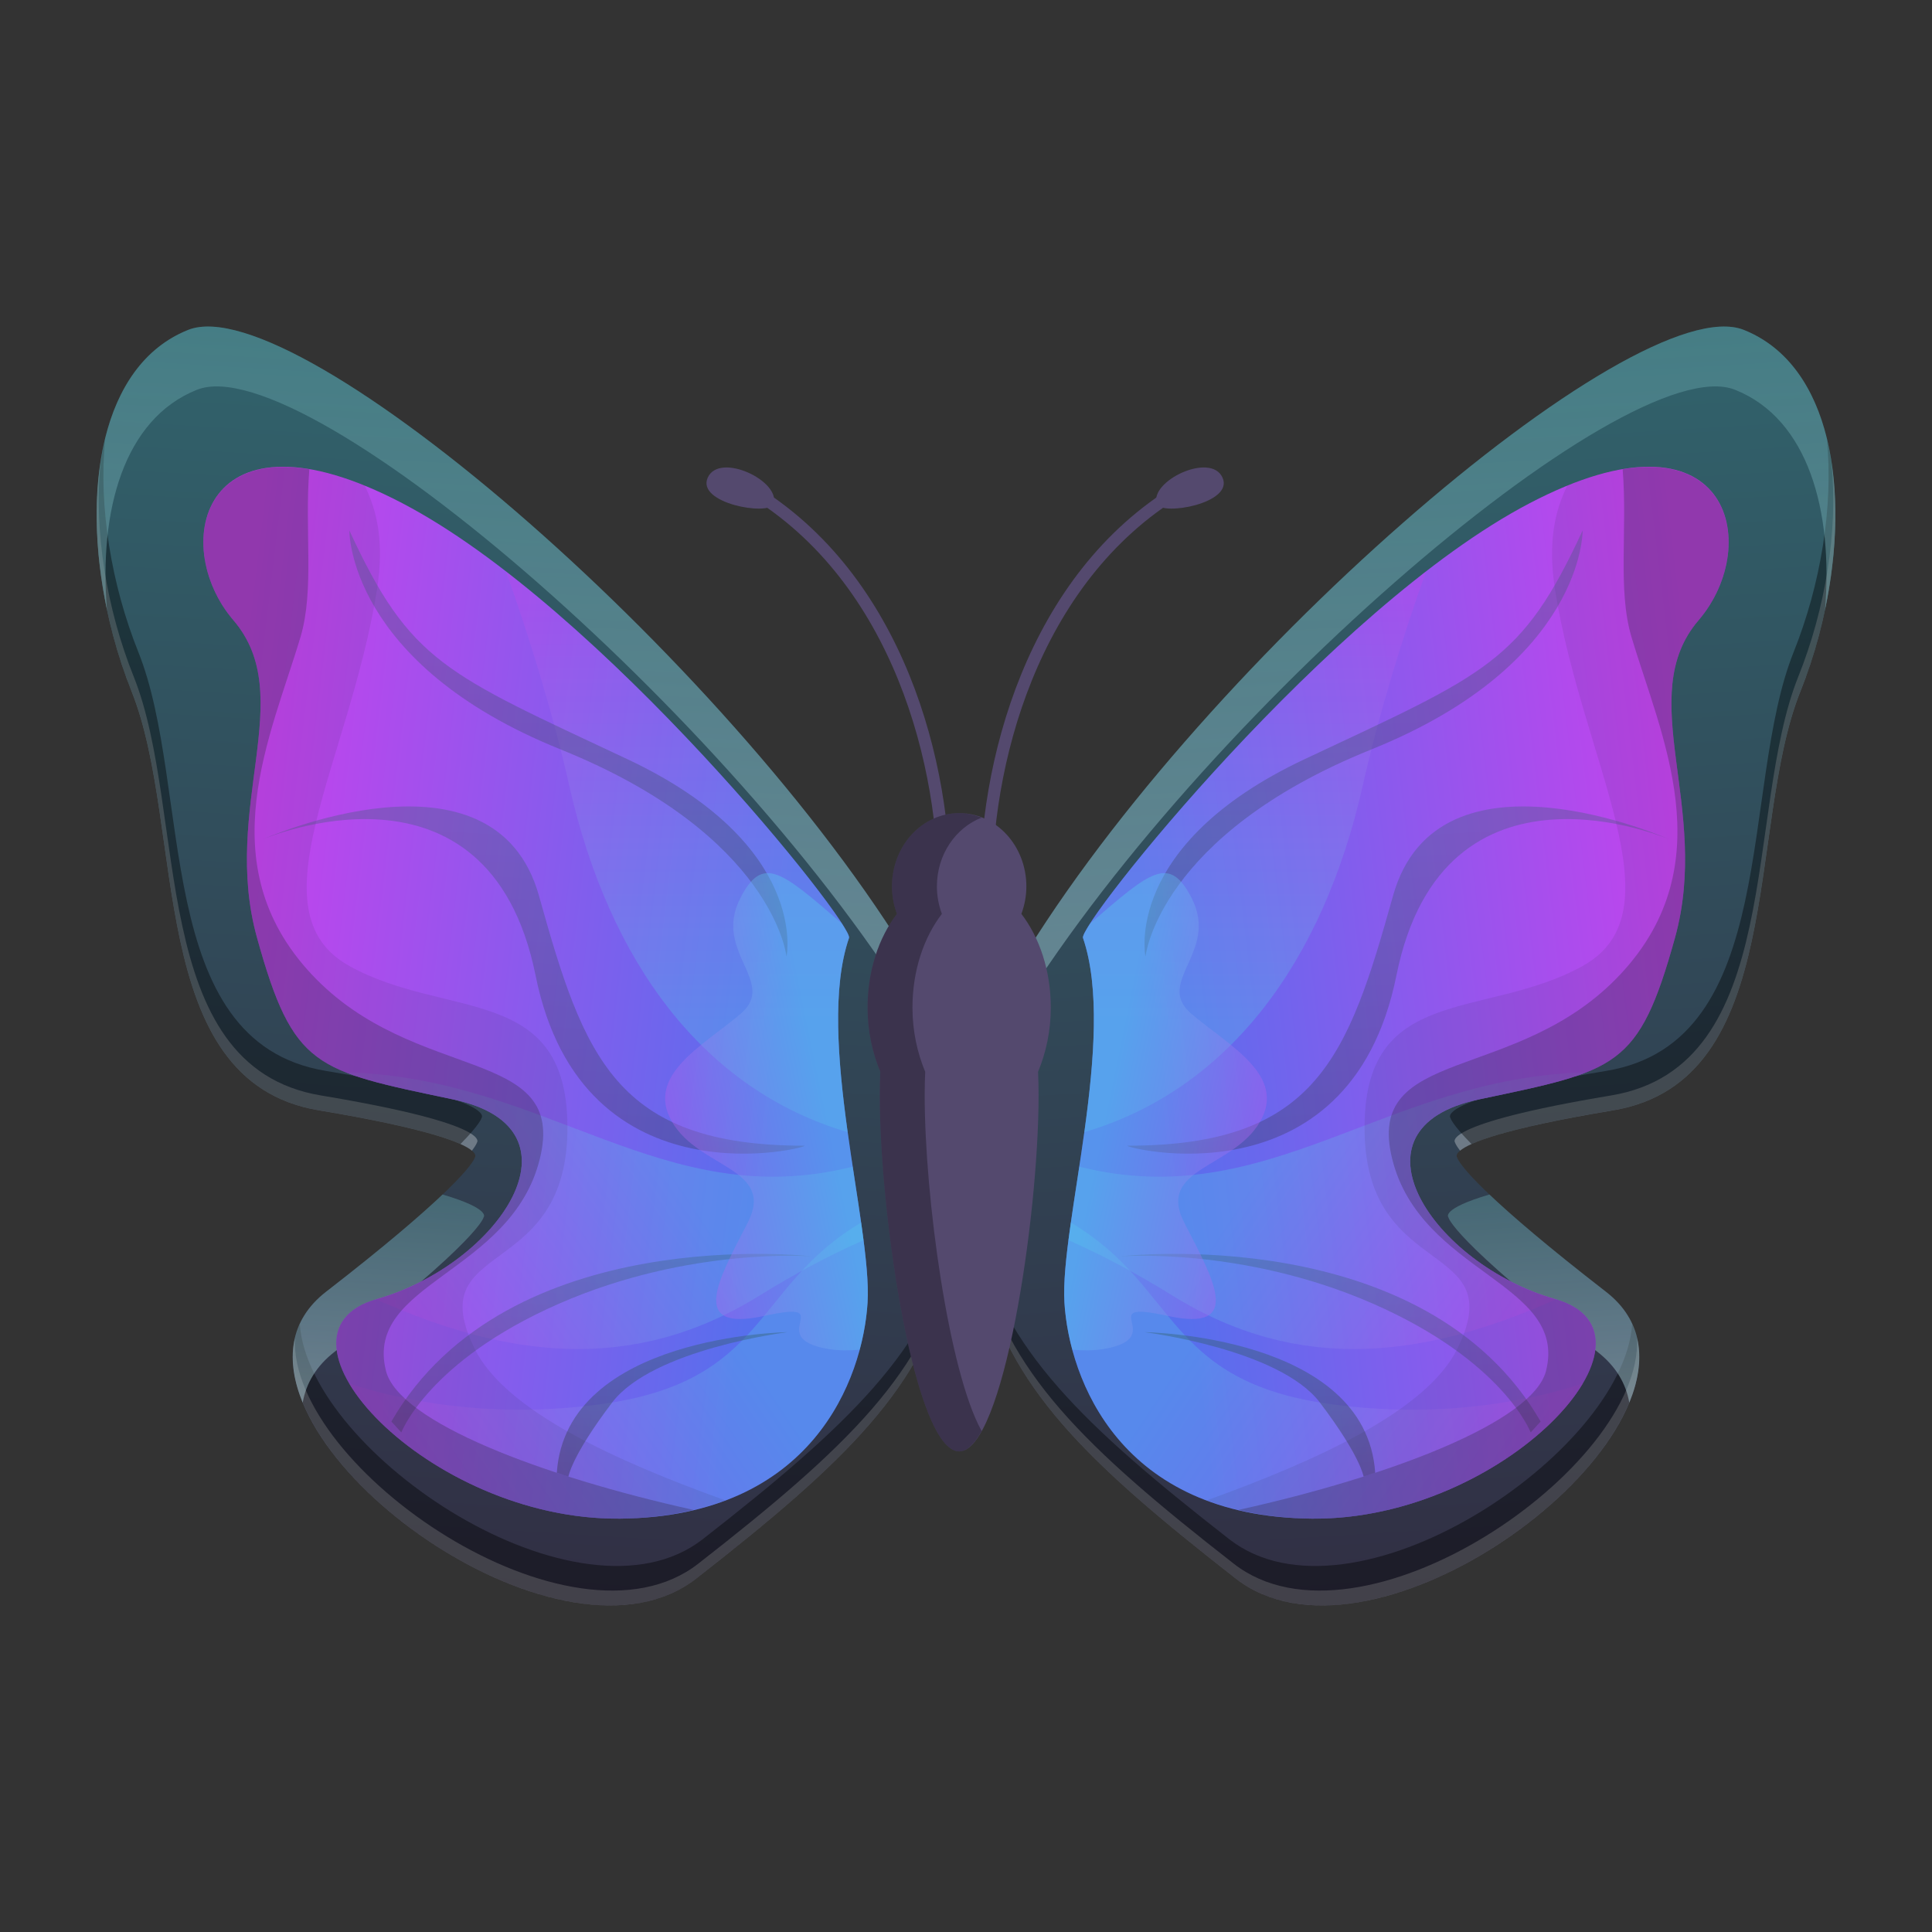 <svg id="Layer_1" enable-background="new 0 0 500 500" viewBox="0 0 500 500" xmlns="http://www.w3.org/2000/svg" xmlns:xlink="http://www.w3.org/1999/xlink"><rect x="0" y="0" width="500" height="500" fill="#333333" stroke="none"/><filter id="Adobe_OpacityMaskFilter" filterUnits="userSpaceOnUse" height="123.508" width="52.461" x="172.133" y="225.967"><feFlood flood-color="#fff" result="back"/><feBlend in="SourceGraphic" in2="back" mode="normal"/></filter><linearGradient id="lg1"><stop offset="0" stop-color="#312a40"/><stop offset="1" stop-color="#317e81"/></linearGradient><linearGradient id="SVGID_1_" gradientUnits="userSpaceOnUse" x1="122.872" x2="154.81" xlink:href="#lg1" y1="442.325" y2="-79.956"/><linearGradient id="lg2"><stop offset="0" stop-color="#d0f5ff"/><stop offset="1" stop-color="#317e81"/></linearGradient><linearGradient id="SVGID_2_" gradientUnits="userSpaceOnUse" x1="130.226" x2="149.671" xlink:href="#lg2" y1="304.447" y2="-13.538"/><linearGradient id="SVGID_3_" gradientUnits="userSpaceOnUse" x1="43.413" x2="43.931" xlink:href="#lg2" y1="229.071" y2="220.594"/><linearGradient id="SVGID_4_" gradientUnits="userSpaceOnUse" x1="98.279" x2="103.794" xlink:href="#lg2" y1="369.215" y2="279.019"/><linearGradient id="lg3"><stop offset="0" stop-color="#ca40ed"/><stop offset="1" stop-color="#576fed"/></linearGradient><linearGradient id="SVGID_5_" gradientUnits="userSpaceOnUse" x1="53.48" x2="201.897" xlink:href="#lg3" y1="249.484" y2="267.332"/><linearGradient id="lg4"><stop offset="0" stop-color="#ca40ed"/><stop offset="1" stop-color="#57c7ed"/></linearGradient><linearGradient id="SVGID_6_" gradientUnits="userSpaceOnUse" x1="175.363" x2="175.363" xlink:href="#lg4" y1="145.504" y2="264.332"/><linearGradient id="SVGID_7_" gradientUnits="userSpaceOnUse" x1="109.488" x2="187.454" xlink:href="#lg4" y1="393.924" y2="341.79"/><linearGradient id="SVGID_8_" gradientUnits="userSpaceOnUse" x1="95.469" x2="166.596" xlink:href="#lg4" y1="340.057" y2="292.496"/><linearGradient id="SVGID_9_" gradientUnits="userSpaceOnUse" x1="135.276" x2="143.617" xlink:href="#lg1" y1="302.748" y2="166.361"/><linearGradient id="SVGID_10_" gradientUnits="userSpaceOnUse" x1="143.322" x2="153.485" xlink:href="#lg1" y1="253.047" y2="86.855"/><linearGradient id="SVGID_11_" gradientUnits="userSpaceOnUse" x1="153.813" x2="158.943" xlink:href="#lg1" y1="378.406" y2="294.523"/><linearGradient id="SVGID_12_" gradientUnits="userSpaceOnUse" x1="172.461" x2="176.477" xlink:href="#lg1" y1="387.315" y2="321.641"/><mask id="SVGID_13_" height="123.508" maskUnits="userSpaceOnUse" width="52.461" x="172.133" y="225.967"><g filter="url(#Adobe_OpacityMaskFilter)"><path d="m367.424 5.651c.01-.03-.049-.14-.148-.294-1.224-1.057-1.601-1.395-2.054-.509-.561 1.098.768 1.699 0 2.347s-1.928 1.244-1.38 2.185 2.097.93 1.531 2.037c-.565 1.107-1.237 2.232.33 1.89s-.05.445 1.31.671c.204.034.415.032.627.013.092-.343.142-.669.159-.952.096-1.544-1.067-5.367-.375-7.388z" fill="url(#SVGID_14_)" mask="url(#SVGID_13_)"/></g></mask><filter id="Adobe_OpacityMaskFilter_1_" filterUnits="userSpaceOnUse" height="9.666" width="4.106" x="363.7" y="4.339"><feFlood flood-color="#fff" result="back"/><feBlend in="SourceGraphic" in2="back" mode="normal"/></filter><mask id="SVGID_13_" height="9.666" maskUnits="userSpaceOnUse" width="4.106" x="363.7" y="4.339"><g filter="url(#Adobe_OpacityMaskFilter_1_)"/></mask><linearGradient id="lg5"><stop offset="0"/><stop offset="1" stop-color="#fff"/></linearGradient><linearGradient id="SVGID_14_" gradientUnits="userSpaceOnUse" x1="362.998" x2="366.931" xlink:href="#lg5" y1="9.924" y2="9.115"/><linearGradient id="SVGID_15_" gradientUnits="userSpaceOnUse" x1="163.171" x2="213.426" xlink:href="#lg4" y1="297.329" y2="286.996"/><linearGradient id="SVGID_16_" gradientTransform="matrix(-1 0 0 1 669.514 0)" gradientUnits="userSpaceOnUse" x1="292.387" x2="324.324" xlink:href="#lg1" y1="442.325" y2="-79.956"/><linearGradient id="SVGID_17_" gradientTransform="matrix(-1 0 0 1 669.514 0)" gradientUnits="userSpaceOnUse" x1="299.74" x2="319.184" xlink:href="#lg2" y1="304.447" y2="-13.538"/><linearGradient id="SVGID_18_" gradientTransform="matrix(-1 0 0 1 669.514 0)" gradientUnits="userSpaceOnUse" x1="212.927" x2="213.445" xlink:href="#lg2" y1="229.071" y2="220.595"/><linearGradient id="SVGID_19_" gradientTransform="matrix(-1 0 0 1 669.514 0)" gradientUnits="userSpaceOnUse" x1="267.793" x2="273.309" xlink:href="#lg2" y1="369.215" y2="279.019"/><linearGradient id="SVGID_20_" gradientTransform="matrix(-1 0 0 1 669.514 0)" gradientUnits="userSpaceOnUse" x1="222.994" x2="371.412" xlink:href="#lg3" y1="249.484" y2="267.332"/><linearGradient id="SVGID_21_" gradientTransform="matrix(-1 0 0 1 669.514 0)" gradientUnits="userSpaceOnUse" x1="344.878" x2="344.878" xlink:href="#lg4" y1="145.504" y2="264.332"/><linearGradient id="SVGID_22_" gradientTransform="matrix(-1 0 0 1 669.514 0)" gradientUnits="userSpaceOnUse" x1="279.002" x2="356.969" xlink:href="#lg4" y1="393.924" y2="341.79"/><linearGradient id="SVGID_23_" gradientTransform="matrix(-1 0 0 1 669.514 0)" gradientUnits="userSpaceOnUse" x1="264.983" x2="336.11" xlink:href="#lg4" y1="340.056" y2="292.495"/><linearGradient id="SVGID_24_" gradientTransform="matrix(-1 0 0 1 669.514 0)" gradientUnits="userSpaceOnUse" x1="304.791" x2="313.131" xlink:href="#lg1" y1="302.748" y2="166.361"/><linearGradient id="SVGID_25_" gradientTransform="matrix(-1 0 0 1 669.514 0)" gradientUnits="userSpaceOnUse" x1="312.837" x2="323" xlink:href="#lg1" y1="253.047" y2="86.855"/><linearGradient id="SVGID_26_" gradientTransform="matrix(-1 0 0 1 669.514 0)" gradientUnits="userSpaceOnUse" x1="323.328" x2="328.457" xlink:href="#lg1" y1="378.406" y2="294.523"/><linearGradient id="SVGID_27_" gradientTransform="matrix(-1 0 0 1 669.514 0)" gradientUnits="userSpaceOnUse" x1="341.974" x2="345.99" xlink:href="#lg1" y1="387.315" y2="321.641"/><filter id="Adobe_OpacityMaskFilter_2_" filterUnits="userSpaceOnUse" height="123.508" width="52.461" x="275.406" y="225.967"><feFlood flood-color="#fff" result="back"/><feBlend in="SourceGraphic" in2="back" mode="normal"/></filter><mask id="SVGID_28_" height="123.508" maskUnits="userSpaceOnUse" width="52.461" x="275.406" y="225.967"><g filter="url(#Adobe_OpacityMaskFilter_2_)"><path d="m372.163 5.651c-.01-.03.049-.14.148-.294 1.224-1.057 1.601-1.395 2.054-.509.562 1.098-.768 1.699 0 2.347s1.929 1.244 1.38 2.185c-.548.941-2.097.93-1.531 2.037s1.237 2.232-.33 1.89.05.445-1.31.671c-.204.034-.415.032-.627.013-.092-.343-.142-.669-.159-.952-.096-1.544 1.066-5.367.375-7.388z" fill="url(#SVGID_29_)" mask="url(#SVGID_28_)"/></g></mask><filter id="Adobe_OpacityMaskFilter_3_" filterUnits="userSpaceOnUse" height="9.666" width="4.106" x="371.782" y="4.339"><feFlood flood-color="#fff" result="back"/><feBlend in="SourceGraphic" in2="back" mode="normal"/></filter><mask id="SVGID_28_" height="9.666" maskUnits="userSpaceOnUse" width="4.106" x="371.782" y="4.339"><g filter="url(#Adobe_OpacityMaskFilter_3_)"/></mask><linearGradient id="SVGID_29_" gradientTransform="matrix(-1 0 0 1 669.514 0)" gradientUnits="userSpaceOnUse" x1="292.925" x2="296.858" xlink:href="#lg5" y1="9.924" y2="9.115"/><linearGradient id="SVGID_30_" gradientTransform="matrix(-1 0 0 1 669.514 0)" gradientUnits="userSpaceOnUse" x1="332.685" x2="382.941" xlink:href="#lg4" y1="297.329" y2="286.996"/><g><g><path d="m253.648 232.458c-.732-34.857 12.121-83.805 50.757-107.038l1.63 2.712c-37.478 22.535-49.942 70.247-49.226 104.258z" fill="#54496e"/></g><g><path d="m245.903 232.458c.732-34.857-12.121-83.805-50.757-107.038l-1.629 2.712c37.478 22.535 49.942 70.247 49.225 104.258z" fill="#54496e"/></g><g><g><path d="m238.589 253.529c-46.192-79.845-161.732-179.417-189.912-168.144-28.181 11.271-28.705 58.416-14.614 93.554 14.09 35.137 3.341 100.891 48.431 108.406 45.089 7.515 40.391 12.212 40.391 12.212s-.939 5.636-38.513 34.756 57.3 104.267 95.815 74.208c38.513-30.059 59.162-49.786 65.745-79.845 6.585-30.058-7.343-75.147-7.343-75.147z" fill="url(#SVGID_1_)"/><g fill="#fff" opacity=".3"><path d="m122.131 297.802c1.187-1.554 1.288-2.09 1.288-2.09s4.696-4.697-40.393-12.213c-45.09-7.513-34.341-73.269-48.431-108.406-6.979-17.402-10.355-37.741-8.579-55.216-2.751 18.288.546 40.357 8.046 59.063 14.09 35.137 3.343 100.891 48.431 108.406 28.822 4.803 37.272 8.446 39.638 10.456z"/><path d="m246.465 324.83c-6.583 30.06-27.232 49.787-65.745 79.845-32.668 25.497-105.848-24.691-104.392-58.287-7.75 33.414 69.917 88.624 103.858 62.133 38.514-30.059 59.164-49.786 65.748-79.845.525-2.401.88-4.922 1.161-7.485-.198 1.221-.372 2.461-.63 3.639z"/></g><g opacity=".4"><path d="m119.165 296.083c5.18-5.262 5.451-6.742 5.451-6.742s4.696-4.697-40.392-12.211c-45.089-7.516-34.341-73.27-48.431-108.407-6.936-17.298-10.304-37.493-8.601-54.898-4.632 19.292-1.48 44.289 6.871 65.113 14.09 35.138 3.343 100.893 48.431 108.408 21.918 3.653 32.024 6.633 36.671 8.737z"/><path d="m181.917 398.307c-31.812 24.828-102.003-22.107-104.321-55.608-14.948 32.814 67.363 93.318 102.59 65.823 38.514-30.059 59.164-49.786 65.748-79.845.603-2.755.983-5.663 1.269-8.624-6.971 29.142-27.481 48.748-65.286 78.254z"/></g><g opacity=".4"><path d="m50.94 100.884c28.181-11.271 143.721 88.3 189.912 168.145 0 0 3.266 10.625 5.888 24.961-2.326-21.509-8.151-40.46-8.151-40.46-46.192-79.846-161.732-179.418-189.912-168.145-22.795 9.117-27.483 41.708-20.989 72.427-2.115-25.491 4.283-49.341 23.252-56.928z" fill="url(#SVGID_2_)"/><path d="m43.204 223.319c.256 1.779.524 3.547.796 5.32-.257-1.787-.527-3.558-.796-5.32z" fill="url(#SVGID_3_)"/><path d="m86.635 349.812c37.574-29.12 38.513-34.756 38.513-34.756s2.126-2.172-10.62-5.919c-5.547 5.273-14.734 13.224-30.156 25.175-9.565 7.414-10.516 17.813-6.03 28.696.854-4.942 3.464-9.453 8.293-13.196z" fill="url(#SVGID_4_)"/></g><path d="m219.725 242.726c1.223-3.573-63.962-85.526-115.626-112.509-51.664-26.985-60.588 10.59-43.68 30.316 16.909 19.727-3.288 48.378 6.107 82.193 9.393 33.817 15.03 34.287 50.725 41.802s11.742 42.74-19.727 51.664c-31.468 8.924 13.151 57.301 62.937 56.832 49.786-.47 62.838-36.166 64.061-55.892 1.222-19.727-13.636-68.573-4.797-94.406z" fill="url(#SVGID_5_)"/><path d="m130.985 147.984c5.905 16.675 11.977 36.012 16.324 55.29 10.272 45.563 34.587 78.668 72.07 89.729-2.52-18.145-4.139-37.17.345-50.276 1.018-2.972-43.878-60.052-88.739-94.743z" fill="url(#SVGID_6_)" opacity=".3"/><path d="m160.46 393.024c49.786-.47 62.838-36.166 64.063-55.892.322-5.195-.482-12.438-1.664-20.72-28.004 16.535-24.145 41.199-67.565 47.022-27.157 3.64-49.429-.415-64.879-5.349 9.684 16.342 38.841 35.231 70.045 34.939z" fill="url(#SVGID_7_)" opacity=".3"/><path d="m97.523 336.192c-.073.021-.112.056-.184.077 33.653 15.051 66.251 19.51 99.286-1.016 9.389-5.834 18.357-10.511 26.844-14.293-.746-5.8-1.757-12.253-2.786-19.03-49.031 12.326-79.085-23.085-131.141-24.405 6.565 2.608 15.29 4.389 27.707 7.004 35.696 7.514 11.743 42.739-19.726 51.663z" fill="url(#SVGID_8_)" opacity=".3"/><path d="m122.885 349.134c-14.089-28.391 23.25-17.404 23.954-56.104.705-38.701-30.998-28.932-56.424-43.03-25.424-14.098.063-52.831 7.108-97.215 1.977-12.457.075-20.578-3.129-27.074-43.003-17.526-49.761 16.407-33.975 34.823 16.908 19.727-3.288 48.376 6.107 82.193 9.393 33.817 15.03 34.287 50.725 41.802s11.742 42.74-19.727 51.664c-31.468 8.924 13.151 57.301 62.937 56.832 10.708-.102 19.626-1.903 27.183-4.752-27.894-10.068-56.731-22.963-64.759-39.139z" fill="#312a40" opacity=".1"/><path d="m99.872 354.719c-5.636-22.805 32.408-25.102 39.807-54.708 7.401-29.605-32.293-19.241-59.064-47.891-26.773-28.651-10.334-61.998-2.819-87.361 3.597-12.135.998-27.505 2.257-43.315-29.977-5.068-33.463 22.956-19.635 39.088 16.908 19.727-3.288 48.376 6.107 82.193 9.393 33.817 15.03 34.287 50.725 41.802s11.742 42.74-19.727 51.664c-31.468 8.924 13.151 57.301 62.937 56.832 7.084-.068 13.349-.912 19.018-2.259-39.123-8.665-76.326-22.769-79.606-36.045z" fill="#312a40" opacity=".3"/><path d="m208.132 296.505c2.818 0-57.315 16.555-69.519-44.033-12.206-60.588-70.68-35.225-70.68-35.225s59.98-26.82 71.557 14.595c11.576 41.413 19.678 64.663 68.642 64.663z" fill="url(#SVGID_9_)" opacity=".3"/><path d="m90.415 137.284s-.506 34.437 54.663 56.663 58.475 53.594 58.475 53.594 5.988-28.885-41.214-51.078c-47.203-22.191-56.134-25.01-71.924-59.179z" fill="url(#SVGID_10_)" opacity=".3"/><path d="m101.28 367.896c30.096-52.104 108.966-42.741 108.966-42.741s-31.704-2.582-65.521 12.212c-33.816 14.794-40.861 33.347-40.861 33.347z" fill="url(#SVGID_11_)" opacity=".3"/><path d="m144.102 381.156c2.386-35.688 59.696-36.392 59.696-36.392s-34.835 4.337-45.368 18.196c-10.534 13.86-11.323 19.174-11.323 19.174z" fill="url(#SVGID_12_)" opacity=".4"/><path d="m219.725 242.726c.129-.378-.629-1.793-1.887-3.762-15.642-13.504-20.46-17.828-26.25-6.507-7.175 14.026 9.815 21.715 0 29.995-9.815 8.279-24.641 15.897-17.638 27.926 7.004 12.028 26.79 11.887 19.567 26.033-7.225 14.144-15.801 28.526 4.221 24.153 20.023-4.373-.643 5.681 16.735 8.569 2.613.433 5.308.413 8.014.165 1.177-4.38 1.811-8.546 2.036-12.167 1.221-19.726-13.637-68.573-4.798-94.405z" fill="url(#SVGID_15_)" opacity=".4"/></g><g><path d="m261.41 253.529c46.191-79.845 161.731-179.416 189.912-168.143 28.181 11.271 28.706 58.416 14.616 93.554-14.09 35.137-3.343 100.891-48.431 108.406-45.09 7.515-40.393 12.212-40.393 12.212s.939 5.636 38.513 34.756c37.575 29.12-57.3 104.267-95.813 74.208-38.514-30.059-59.162-49.786-65.747-79.845-6.583-30.059 7.343-75.148 7.343-75.148z" fill="url(#SVGID_16_)"/><g fill="#fff" opacity=".3"><path d="m377.868 297.802c-1.186-1.554-1.287-2.09-1.287-2.09s-4.697-4.697 40.393-12.213c45.089-7.513 34.341-73.269 48.431-108.406 6.978-17.402 10.355-37.741 8.579-55.216 2.75 18.288-.546 40.357-8.048 59.063-14.09 35.137-3.341 100.891-48.431 108.406-28.82 4.803-37.271 8.446-39.637 10.456z"/><path d="m253.534 324.83c6.583 30.06 27.232 49.787 65.747 79.845 32.667 25.497 105.848-24.691 104.391-58.287 7.75 33.414-69.916 88.624-103.858 62.133-38.514-30.059-59.162-49.786-65.747-79.845-.526-2.401-.88-4.922-1.161-7.485.196 1.221.37 2.461.628 3.639z"/></g><g opacity=".4"><path d="m380.835 296.083c-5.181-5.262-5.451-6.742-5.451-6.742s-4.697-4.697 40.391-12.211c45.09-7.516 34.341-73.27 48.431-108.407 6.937-17.298 10.306-37.493 8.602-54.898 4.631 19.292 1.48 44.289-6.872 65.113-14.09 35.138-3.341 100.893-48.431 108.408-21.918 3.653-32.023 6.633-36.67 8.737z"/><path d="m318.082 398.307c31.812 24.828 102.004-22.107 104.321-55.609 14.949 32.814-67.363 93.318-102.59 65.823-38.514-30.059-59.162-49.786-65.747-79.845-.603-2.755-.984-5.663-1.269-8.624 6.971 29.143 27.48 48.749 65.285 78.255z"/></g><g opacity=".4"><path d="m449.059 100.884c-28.181-11.271-143.721 88.3-189.912 168.145 0 0-3.265 10.625-5.887 24.961 2.326-21.509 8.151-40.46 8.151-40.46 46.19-79.845 161.73-179.416 189.911-168.143 22.796 9.117 27.484 41.708 20.991 72.427 2.115-25.493-4.285-49.343-23.254-56.93z" fill="url(#SVGID_17_)"/><path d="m456.796 223.319c-.257 1.779-.525 3.547-.797 5.32.258-1.787.527-3.558.797-5.32z" fill="url(#SVGID_18_)"/><path d="m413.364 349.812c-37.574-29.12-38.513-34.756-38.513-34.756s-2.126-2.172 10.621-5.919c5.547 5.273 14.733 13.224 30.156 25.175 9.564 7.414 10.516 17.813 6.03 28.696-.855-4.942-3.465-9.453-8.294-13.196z" fill="url(#SVGID_19_)"/></g><path d="m280.275 242.726c-1.222-3.573 63.962-85.526 115.627-112.509 51.664-26.985 60.588 10.59 43.679 30.316-16.908 19.727 3.288 48.378-6.105 82.193-9.393 33.817-15.03 34.287-50.725 41.802s-11.742 42.74 19.725 51.664c31.468 8.924-13.15 57.301-62.936 56.832-49.786-.47-62.84-36.166-64.063-55.892-1.222-19.727 13.636-68.573 4.798-94.406z" fill="url(#SVGID_20_)"/><path d="m369.015 147.984c-5.906 16.675-11.978 36.012-16.325 55.29-10.271 45.563-34.586 78.668-72.071 89.729 2.521-18.145 4.14-37.17-.345-50.276-1.017-2.972 43.879-60.052 88.741-94.743z" fill="url(#SVGID_21_)" opacity=".3"/><path d="m339.54 393.024c-49.786-.47-62.84-36.166-64.063-55.892-.322-5.195.48-12.438 1.662-20.72 28.004 16.535 24.145 41.199 67.566 47.022 27.156 3.64 49.428-.415 64.878-5.349-9.682 16.342-38.84 35.231-70.043 34.939z" fill="url(#SVGID_22_)" opacity=".3"/><path d="m402.476 336.192c.073.021.114.056.184.077-33.654 15.051-66.251 19.51-99.285-1.016-9.391-5.834-18.358-10.511-26.845-14.293.746-5.8 1.758-12.253 2.786-19.03 49.032 12.326 79.086-23.085 131.142-24.405-6.567 2.608-15.292 4.389-27.707 7.004-35.696 7.514-11.744 42.739 19.725 51.663z" fill="url(#SVGID_23_)" opacity=".3"/><path d="m377.114 349.134c14.09-28.391-23.25-17.404-23.954-56.104s30.998-28.932 56.424-43.03-.063-52.831-7.108-97.215c-1.977-12.457-.075-20.578 3.129-27.074 43.003-17.526 49.762 16.407 33.976 34.823-16.908 19.727 3.288 48.376-6.105 82.193s-15.03 34.287-50.725 41.802-11.743 42.74 19.725 51.664c31.47 8.924-13.151 57.301-62.936 56.832-10.708-.102-19.626-1.903-27.183-4.752 27.892-10.068 56.729-22.963 64.757-39.139z" fill="#312a40" opacity=".1"/><path d="m400.129 354.719c5.636-22.805-32.408-25.102-39.809-54.708-7.4-29.605 32.294-19.241 59.065-47.891 26.771-28.651 10.332-61.998 2.818-87.361-3.596-12.135-.997-27.505-2.257-43.315 29.977-5.068 33.463 22.956 19.635 39.088-16.908 19.727 3.288 48.376-6.105 82.193s-15.03 34.287-50.725 41.802-11.743 42.74 19.725 51.664c31.47 8.924-13.151 57.301-62.936 56.832-7.085-.068-13.349-.912-19.019-2.259 39.124-8.665 76.326-22.769 79.608-36.045z" fill="#312a40" opacity=".3"/><path d="m291.868 296.505c-2.819 0 57.313 16.555 69.519-44.033 12.204-60.588 70.679-35.225 70.679-35.225s-59.98-26.82-71.556 14.595c-11.576 41.413-19.679 64.663-68.642 64.663z" fill="url(#SVGID_24_)" opacity=".3"/><path d="m409.584 137.284s.506 34.437-54.663 56.663c-55.168 22.226-58.475 53.594-58.475 53.594s-5.988-28.885 41.214-51.078c47.204-22.191 56.136-25.01 71.924-59.179z" fill="url(#SVGID_25_)" opacity=".3"/><path d="m398.719 367.896c-30.096-52.104-108.965-42.741-108.965-42.741s31.702-2.582 65.519 12.212 40.862 33.347 40.862 33.347z" fill="url(#SVGID_26_)" opacity=".3"/><path d="m355.899 381.156c-2.386-35.688-59.696-36.392-59.696-36.392s34.834 4.337 45.368 18.196c10.533 13.86 11.323 19.174 11.323 19.174z" fill="url(#SVGID_27_)" opacity=".4"/><path d="m280.275 242.726c-.129-.378.63-1.793 1.889-3.762 15.641-13.504 20.459-17.828 26.249-6.507 7.175 14.026-9.815 21.715 0 29.995 9.815 8.279 24.642 15.897 17.637 27.926-7.002 12.028-26.79 11.887-19.567 26.033 7.226 14.144 15.803 28.526-4.221 24.153-20.023-4.373.644 5.681-16.734 8.569-2.613.433-5.309.413-8.016.165-1.176-4.38-1.811-8.546-2.034-12.167-1.223-19.726 13.635-68.573 4.797-94.405z" fill="url(#SVGID_30_)" opacity=".4"/></g><g><path d="m271.945 260.756c0-9.603-2.957-18.182-7.612-24.243.818-2.199 1.289-4.591 1.289-7.11 0-10.475-7.786-18.969-17.388-18.969-9.604 0-17.388 8.493-17.388 18.969 0 2.519.471 4.911 1.288 7.11-4.655 6.061-7.612 14.64-7.612 24.243 0 6.087 1.256 11.717 3.299 16.622-.084 1.846-.137 3.827-.137 6.035 0 32.157 9.2 92.21 20.55 92.21 11.349 0 20.55-60.053 20.55-92.21 0-2.208-.052-4.189-.137-6.035 2.042-4.905 3.298-10.535 3.298-16.622z" fill="#54496e"/><path d="m239.308 283.413c0-2.208.052-4.189.137-6.035-2.043-4.905-3.298-10.534-3.298-16.622 0-9.603 2.956-18.182 7.611-24.243-.817-2.199-1.288-4.591-1.288-7.11 0-8.24 4.847-15.184 11.576-17.802-1.826-.709-3.763-1.167-5.813-1.167-9.603 0-17.387 8.492-17.387 18.969 0 2.519.471 4.911 1.288 7.11-4.655 6.061-7.611 14.64-7.611 24.243 0 6.087 1.255 11.716 3.298 16.622-.084 1.846-.137 3.827-.137 6.035 0 32.157 9.2 92.21 20.548 92.21 2.021 0 3.969-1.972 5.813-5.281-8.516-15.286-14.737-60.498-14.737-86.929z" opacity=".3"/><g><path d="m299.388 130.41c-2.012-5.854 13.931-13.536 16.992-6.817 3.063 6.719-15.906 9.978-16.992 6.817z" fill="#54496e"/></g><g><path d="m200.164 130.41c2.011-5.854-13.931-13.536-16.993-6.817-3.063 6.719 15.906 9.978 16.993 6.817z" fill="#54496e"/></g></g></g></g></svg>